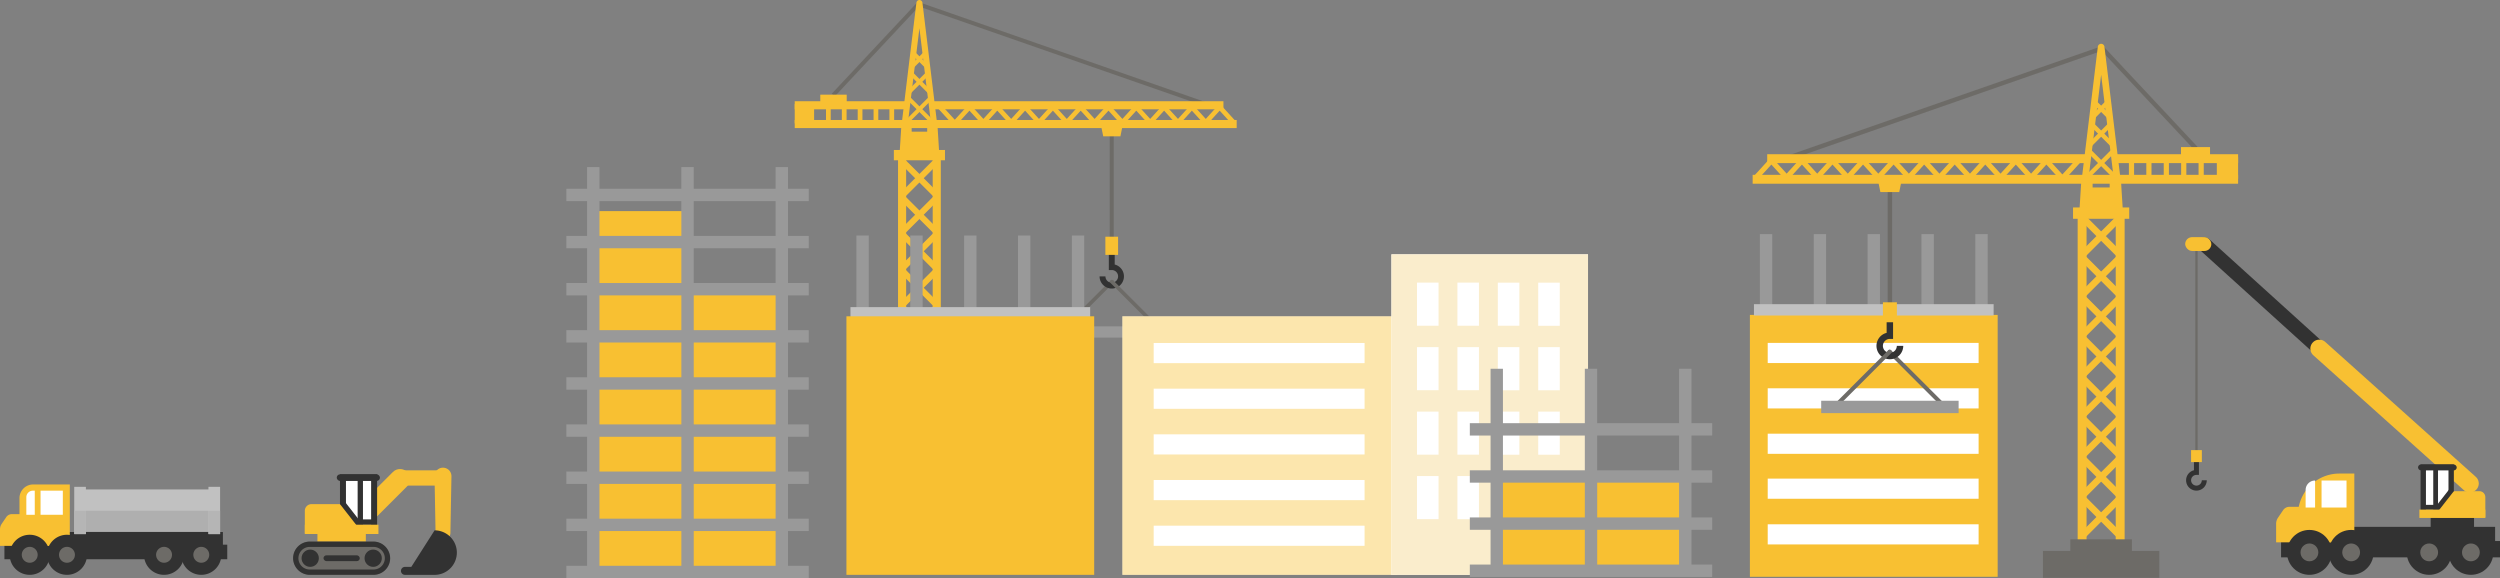 <svg height="132.457" viewBox="0 0 572.75 132.457" width="572.75" xmlns="http://www.w3.org/2000/svg"><rect x="0" y="0" width="572.75" height="132.457" fill="#808080" stroke="none"/><clipPath id="a"><path d="m0 0h52.064v20.707h-52.064z"/></clipPath><path d="m210.566 1.001 65.696 22.908" fill="none" stroke="#6d6b67" stroke-miterlimit="10" stroke-width=".927"/><path d="m210.639.695-19.752 21.094" fill="none" stroke="#6d6b67" stroke-miterlimit="10" stroke-width=".927"/><path d="m0 0h11.717v2.363h-11.717z" fill="#f8c032" transform="matrix(-1 0 0 -1 216.498 36.721)"/><path d="m203.587 797.405h2.313v2.152h3.556v-2.152h2.312l.437 6.942h-9.055z" fill="#f8c032" transform="translate(2.962 -769.399)"/><g fill="none"><path d="m213.686 28.063-5.608-5.608" stroke="#f8c032" stroke-miterlimit="10" stroke-width=".927"/><path d="m213.223 22.433-5.63 5.63" stroke="#f8c032" stroke-miterlimit="10" stroke-width=".927"/><path d="m213.017 21.117-4.392-4.392" stroke="#f8c032" stroke-miterlimit="10" stroke-width=".927"/><path d="m212.675 16.703-4.414 4.414" stroke="#f8c032" stroke-miterlimit="10" stroke-width=".927"/><path d="m212.263 15.186-3.249-3.249" stroke="#f8c032" stroke-miterlimit="10" stroke-width=".927"/><path d="m212.263 11.937-3.249 3.249" stroke="#f8c032" stroke-miterlimit="10" stroke-width=".927"/><path d="m211.65 783.309-3.356-27.617-3.356 27.617" stroke="#f8c032" stroke-linecap="round" stroke-linejoin="round" stroke-width="1.39" transform="translate(2.345 -754.997)"/><path d="m214.7 103.479-8.123-8.123" stroke="#f8c032" stroke-miterlimit="10" stroke-width="1.39"/><path d="m214.7 95.356-8.123 8.123" stroke="#f8c032" stroke-miterlimit="10" stroke-width="1.39"/><path d="m214.7 95.109-8.123-8.123" stroke="#f8c032" stroke-miterlimit="10" stroke-width="1.39"/><path d="m214.7 86.986-8.123 8.123" stroke="#f8c032" stroke-miterlimit="10" stroke-width="1.39"/><path d="m214.7 86.74-8.123-8.123" stroke="#f8c032" stroke-miterlimit="10" stroke-width="1.39"/><path d="m214.7 78.617-8.123 8.123" stroke="#f8c032" stroke-miterlimit="10" stroke-width="1.39"/><path d="m214.7 78.371-8.123-8.123" stroke="#f8c032" stroke-miterlimit="10" stroke-width="1.39"/><path d="m214.7 70.248-8.123 8.123" stroke="#f8c032" stroke-miterlimit="10" stroke-width="1.39"/><path d="m214.7 70.001-8.123-8.123" stroke="#f8c032" stroke-miterlimit="10" stroke-width="1.39"/><path d="m214.7 61.878-8.123 8.123" stroke="#f8c032" stroke-miterlimit="10" stroke-width="1.39"/><path d="m214.7 61.632-8.123-8.123" stroke="#f8c032" stroke-miterlimit="10" stroke-width="1.39"/><path d="m214.7 53.509-8.123 8.123" stroke="#f8c032" stroke-miterlimit="10" stroke-width="1.39"/><path d="m214.7 53.262-8.123-8.123" stroke="#f8c032" stroke-miterlimit="10" stroke-width="1.39"/><path d="m214.7 45.139-8.123 8.123" stroke="#f8c032" stroke-miterlimit="10" stroke-width="1.39"/><path d="m214.7 44.893-8.123-8.123" stroke="#f8c032" stroke-miterlimit="10" stroke-width="1.39"/><path d="m214.7 36.77-8.123 8.123" stroke="#f8c032" stroke-miterlimit="10" stroke-width="1.39"/><path d="m214.609 36.086v70.102" stroke="#f8c032" stroke-miterlimit="10" stroke-width="1.854"/><path d="m206.67 36.086v70.102" stroke="#f8c032" stroke-miterlimit="10" stroke-width="1.854"/></g><path d="m0 0h12.849v5.61h-12.849z" fill="#6d6b67" transform="matrix(-1 0 0 -1 217.066 109.679)"/><path d="m0 0h24.277v5.61h-24.277z" fill="#6d6b67" transform="matrix(-1 0 0 -1 222.78 112.101)"/><path d="m213.22 24.119h67.068" fill="none" stroke="#f8c032" stroke-miterlimit="10" stroke-width="1.854"/><path d="m182.071 28.416h101.252" fill="none" stroke="#f8c032" stroke-miterlimit="10" stroke-width="1.854"/><path d="m182.071 24.119h25.424" fill="none" stroke="#f8c032" stroke-miterlimit="10" stroke-width="1.854"/><path d="m286.4 795.622-3.184-3.5-3.184 3.5-3.183-3.5-3.184 3.5-3.183-3.5-3.184 3.5-3.184-3.5-3.184 3.5-3.184-3.5-3.184 3.5-3.185-3.5-3.184 3.5-3.185-3.5-3.185 3.5-3.184-3.5-3.185 3.5-3.186-3.5-3.185 3.5-3.187-3.5-3.187 3.5" fill="none" stroke="#f8c032" stroke-miterlimit="10" stroke-width="1.083" transform="translate(-3.79 -767.575)"/><path d="m0 0h6.055v2.96h-6.055z" fill="#f8c032" transform="matrix(-1 0 0 -1 193.982 24.648)"/><path d="m218.564 28.046-3.187-3.498" fill="none" stroke="#f8c032" stroke-miterlimit="10" stroke-width="1.083"/><path d="m0 0h4.44v4.44h-4.44z" fill="#f8c032" transform="matrix(-1 0 0 -1 186.511 28.281)"/><path d="m204.309 24.211v4.037" fill="none" stroke="#f8c032" stroke-miterlimit="10" stroke-width="1.083"/><path d="m200.676 24.211v4.037" fill="none" stroke="#f8c032" stroke-miterlimit="10" stroke-width="1.083"/><path d="m197.043 24.211v4.037" fill="none" stroke="#f8c032" stroke-miterlimit="10" stroke-width="1.083"/><path d="m193.41 24.211v4.037" fill="none" stroke="#f8c032" stroke-miterlimit="10" stroke-width="1.083"/><path d="m189.777 24.211v4.037" fill="none" stroke="#f8c032" stroke-miterlimit="10" stroke-width="1.083"/><path d="m254.744 64.547-11.713 11.713" fill="none" stroke="#6d6b67" stroke-linecap="round" stroke-linejoin="round" stroke-width=".858"/><path d="m275.893 850.955a2.794 2.794 0 0 0 .674-5.505v-3.305h-1.345v4.566h.671a1.45 1.45 0 1 1 -1.449 1.45h-1.344a2.8 2.8 0 0 0 2.793 2.794z" fill="#323232" transform="translate(-21.188 -784.846)"/><path d="m254.697 30.449v27.113" fill="none" stroke="#6d6b67" stroke-miterlimit="10" stroke-width=".927"/><path d="m0 0h2.914v4.162h-2.914z" fill="#f8c032" transform="matrix(-1 0 0 -1 256.154 58.392)"/><path d="m274.064 800.785h3.931l.607-2.96h-5.145z" fill="#f8c032" transform="translate(-21.311 -769.544)"/><path d="m266.364 76.167-11.62-11.62" fill="none" stroke="#6d6b67" stroke-linecap="round" stroke-linejoin="round" stroke-width=".858"/><path d="m240.366 76.056h28.662" fill="none" stroke="#999" stroke-miterlimit="10" stroke-width="2.579"/><path d="m281.087 866.5v59.23h62.932v-59.23z" fill="#fff" transform="translate(-23.945 -794.034)"/><path d="m281.087 866.5v59.23h62.932v-59.23zm55.483 52.585h-48.317v-4.617h48.317zm0-10.464h-48.317v-4.621h48.317zm0-10.464h-48.317v-4.617h48.317zm0-10.463h-48.317v-4.617h48.317zm0-10.464h-48.317v-4.616h48.317z" fill="#f8c032" opacity=".4" transform="translate(-23.945 -794.034)"/><g transform="translate(318.775 58.274)"><path d="m0 0h45.04v73.421h-45.04z" fill="#fff"/><path d="m375.219 844.825v73.421h45.04v-73.421zm10.8 60.667h-4.939v-9.872h4.936zm0-14.772h-4.939v-9.872h4.936zm0-14.772h-4.939v-9.872h4.936zm0-14.772h-4.939v-9.876h4.936zm9.255 44.317h-4.936v-9.873h4.936zm0-14.772h-4.936v-9.872h4.936zm0-14.772h-4.936v-9.872h4.936zm0-14.772h-4.936v-9.877h4.936zm9.255 44.317h-4.936v-9.874h4.936zm0-14.772h-4.936v-9.872h4.936zm0-14.772h-4.936v-9.872h4.936zm0-14.772h-4.936v-9.878h4.936zm9.255 44.317h-4.936v-9.875h4.936zm0-14.772h-4.936v-9.872h4.936zm0-14.772h-4.936v-9.872h4.936zm0-14.772h-4.936v-9.879h4.936z" fill="#faedcc" transform="translate(-375.219 -844.825)"/></g><path d="m404.604 130.758v-77.123" fill="none" stroke="#999" stroke-miterlimit="10" stroke-width="2.833"/><path d="m429.283 130.758v-77.123" fill="none" stroke="#999" stroke-miterlimit="10" stroke-width="2.833"/><path d="m453.963 130.758v-77.123" fill="none" stroke="#999" stroke-miterlimit="10" stroke-width="2.833"/><path d="m416.944 130.758v-77.123" fill="none" stroke="#999" stroke-miterlimit="10" stroke-width="2.833"/><path d="m441.623 130.758v-77.123" fill="none" stroke="#999" stroke-miterlimit="10" stroke-width="2.833"/><path d="m342.361 108.642h43.783v22.551h-43.783z" fill="#f8c032"/><path d="m392.265 130.758h-55.529" fill="none" stroke="#999" stroke-miterlimit="10" stroke-width="2.833"/><path d="m392.265 119.961h-55.529" fill="none" stroke="#999" stroke-miterlimit="10" stroke-width="2.833"/><path d="m392.265 109.163h-55.529" fill="none" stroke="#999" stroke-miterlimit="10" stroke-width="2.833"/><path d="m392.265 98.366h-55.529" fill="none" stroke="#999" stroke-miterlimit="10" stroke-width="2.833"/><path d="m342.906 130.758v-46.274" fill="none" stroke="#999" stroke-miterlimit="10" stroke-width="2.833"/><path d="m364.5 130.758v-46.274" fill="none" stroke="#999" stroke-miterlimit="10" stroke-width="2.833"/><path d="m386.095 130.758v-46.274" fill="none" stroke="#999" stroke-miterlimit="10" stroke-width="2.833"/><path d="m400.902 72.144h56.763v60h-56.763z" fill="#f8c032"/><path d="m401.828 69.685h54.912v2.6h-54.912z" fill="#c1c1c1"/><path d="m197.618 131.078v-77.123" fill="none" stroke="#999" stroke-miterlimit="10" stroke-width="2.833"/><path d="m222.297 131.078v-77.123" fill="none" stroke="#999" stroke-miterlimit="10" stroke-width="2.833"/><path d="m246.977 131.078v-77.123" fill="none" stroke="#999" stroke-miterlimit="10" stroke-width="2.833"/><path d="m209.958 131.078v-77.123" fill="none" stroke="#999" stroke-miterlimit="10" stroke-width="2.833"/><path d="m234.637 131.078v-77.123" fill="none" stroke="#999" stroke-miterlimit="10" stroke-width="2.833"/><path d="m194.842 70.363h54.912v2.6h-54.912z" fill="#c1c1c1"/><path d="m193.916 72.465h56.763v59.23h-56.763z" fill="#f8c032"/><path d="m404.983 78.558h48.318v4.616h-48.318z" fill="#fff"/><path d="m404.983 88.958h48.318v4.616h-48.318z" fill="#fff"/><path d="m404.983 99.357h48.318v4.616h-48.318z" fill="#fff"/><path d="m404.983 109.65h48.318v4.616h-48.318z" fill="#fff"/><path d="m404.983 120.114h48.318v4.616h-48.318z" fill="#fff"/><path d="m481.451 11.129-72.161 25.162" fill="none" stroke="#6d6b67" stroke-miterlimit="10" stroke-width="1.018"/><path d="m481.371 10.793 21.696 23.17" fill="none" stroke="#6d6b67" stroke-miterlimit="10" stroke-width="1.018"/><path d="m474.935 47.528h12.87v2.596h-12.87z" fill="#f8c032"/><path d="m625.422 815.405h-2.539v2.364h-3.906v-2.364h-2.539l-.48 7.626h9.942z" fill="#f8c032" transform="translate(-139.559 -774.817)"/><path d="m478.024 40.692 6.159-6.159" fill="none" stroke="#f8c032" stroke-miterlimit="10" stroke-width="1.018"/><path d="m478.533 34.509 6.184 6.184" fill="none" stroke="#f8c032" stroke-miterlimit="10" stroke-width="1.018"/><path d="m478.758 33.224 4.824-4.824" fill="none" stroke="#f8c032" stroke-miterlimit="10" stroke-width="1.018"/><path d="m479.134 28.376 4.848 4.848" fill="none" stroke="#f8c032" stroke-miterlimit="10" stroke-width="1.018"/><path d="m479.586 26.711 3.569-3.569" fill="none" stroke="#f8c032" stroke-miterlimit="10" stroke-width="1.018"/><path d="m479.586 23.142 3.569 3.569" fill="none" stroke="#f8c032" stroke-miterlimit="10" stroke-width="1.018"/><path d="m617.922 799.922 3.686-30.334 3.686 30.334" fill="none" stroke="#f8c032" stroke-linecap="round" stroke-linejoin="round" stroke-width="1.527" transform="translate(-140.237 -758.795)"/><path d="m476.909 122.912 8.923-8.923" fill="none" stroke="#f8c032" stroke-miterlimit="10" stroke-width="1.527"/><path d="m476.909 113.989 8.923 8.923" fill="none" stroke="#f8c032" stroke-miterlimit="10" stroke-width="1.527"/><path d="m476.909 113.719 8.923-8.923" fill="none" stroke="#f8c032" stroke-miterlimit="10" stroke-width="1.527"/><path d="m476.909 104.796 8.923 8.923" fill="none" stroke="#f8c032" stroke-miterlimit="10" stroke-width="1.527"/><path d="m476.909 104.526 8.923-8.923" fill="none" stroke="#f8c032" stroke-miterlimit="10" stroke-width="1.527"/><path d="m476.909 95.603 8.923 8.923" fill="none" stroke="#f8c032" stroke-miterlimit="10" stroke-width="1.527"/><path d="m476.909 95.333 8.923-8.923" fill="none" stroke="#f8c032" stroke-miterlimit="10" stroke-width="1.527"/><path d="m476.909 86.41 8.923 8.923" fill="none" stroke="#f8c032" stroke-miterlimit="10" stroke-width="1.527"/><path d="m476.909 86.14 8.923-8.923" fill="none" stroke="#f8c032" stroke-miterlimit="10" stroke-width="1.527"/><path d="m476.909 77.217 8.923 8.923" fill="none" stroke="#f8c032" stroke-miterlimit="10" stroke-width="1.527"/><path d="m476.909 76.947 8.923-8.923" fill="none" stroke="#f8c032" stroke-miterlimit="10" stroke-width="1.527"/><path d="m476.909 68.024 8.923 8.923" fill="none" stroke="#f8c032" stroke-miterlimit="10" stroke-width="1.527"/><path d="m476.909 67.754 8.923-8.923" fill="none" stroke="#f8c032" stroke-miterlimit="10" stroke-width="1.527"/><path d="m476.909 58.831 8.923 8.923" fill="none" stroke="#f8c032" stroke-miterlimit="10" stroke-width="1.527"/><path d="m476.909 58.561 8.923-8.923" fill="none" stroke="#f8c032" stroke-miterlimit="10" stroke-width="1.527"/><path d="m476.909 49.638 8.923 8.923" fill="none" stroke="#f8c032" stroke-miterlimit="10" stroke-width="1.527"/><path d="m477.011 48.885v77.001" fill="none" stroke="#f8c032" stroke-miterlimit="10" stroke-width="2.036"/><path d="m485.731 48.885v77.001" fill="none" stroke="#f8c032" stroke-miterlimit="10" stroke-width="2.036"/><path d="m474.311 123.559h14.114v6.162h-14.114z" fill="#6d6b67"/><path d="m468.035 126.219h26.666v6.162h-26.666z" fill="#6d6b67"/><path d="m478.535 36.351h-73.668" fill="none" stroke="#f8c032" stroke-miterlimit="10" stroke-width="2.036"/><path d="m512.75 41.071h-111.216" fill="none" stroke="#f8c032" stroke-miterlimit="10" stroke-width="2.036"/><path d="m512.75 36.351h-27.926" fill="none" stroke="#f8c032" stroke-miterlimit="10" stroke-width="2.036"/><path d="m502.819 813.447 3.5-3.843 3.5 3.843 3.5-3.843 3.5 3.843 3.5-3.843 3.5 3.843 3.5-3.843 3.5 3.843 3.5-3.843 3.5 3.843 3.5-3.843 3.5 3.843 3.5-3.843 3.5 3.843 3.5-3.843 3.5 3.843 3.5-3.843 3.5 3.843 3.5-3.843 3.5 3.843" fill="none" stroke="#f8c032" stroke-miterlimit="10" stroke-width="1.19" transform="translate(-100.498 -772.783)"/><path d="m499.667 33.701h6.651v3.251h-6.651z" fill="#f8c032"/><path d="m472.666 40.664 3.5-3.843" fill="none" stroke="#f8c032" stroke-miterlimit="10" stroke-width="1.19"/><path d="m507.873 36.048h4.877v4.877h-4.877z" fill="#f8c032"/><path d="m488.324 36.452v4.434" fill="none" stroke="#f8c032" stroke-miterlimit="10" stroke-width="1.19"/><path d="m492.314 36.452v4.434" fill="none" stroke="#f8c032" stroke-miterlimit="10" stroke-width="1.19"/><path d="m496.304 36.452v4.434" fill="none" stroke="#f8c032" stroke-miterlimit="10" stroke-width="1.19"/><path d="m500.295 36.452v4.434" fill="none" stroke="#f8c032" stroke-miterlimit="10" stroke-width="1.19"/><path d="m504.285 36.452v4.434" fill="none" stroke="#f8c032" stroke-miterlimit="10" stroke-width="1.19"/><path d="m432.925 80.588 12.866 12.866" fill="none" stroke="#6d6b67" stroke-linecap="round" stroke-linejoin="round" stroke-width=".942"/><path d="m548.008 874.225a3.069 3.069 0 0 1 -.74-6.047v-3.63h1.477v5.015h-.737a1.593 1.593 0 1 0 1.592 1.593h1.476a3.072 3.072 0 0 1 -3.068 3.069z" fill="#323232" transform="translate(-115.041 -791.92)"/><path d="m432.976 43.136v29.781" fill="none" stroke="#6d6b67" stroke-miterlimit="10" stroke-width="1.018"/><path d="m431.376 69.257h3.2v4.572h-3.2z" fill="#f8c032"/><path d="m550.273 819.118h-4.317l-.667-3.251h5.651z" fill="#f8c032" transform="translate(-115.161 -775.113)"/><path d="m420.162 93.351 12.763-12.763" fill="none" stroke="#6d6b67" stroke-linecap="round" stroke-linejoin="round" stroke-width=".942"/><path d="m448.718 93.23h-31.483" fill="none" stroke="#999" stroke-miterlimit="10" stroke-width="2.833"/><path d="m135.464 48.367h22.215v83.329h-22.215z" fill="#f8c032"/><path d="m148.963 65.39h30.489v66.306h-30.489z" fill="#f8c032"/><path d="m185.279 131.041h-55.529" fill="none" stroke="#999" stroke-miterlimit="10" stroke-width="2.833"/><path d="m185.279 120.244h-55.529" fill="none" stroke="#999" stroke-miterlimit="10" stroke-width="2.833"/><path d="m185.279 109.447h-55.529" fill="none" stroke="#999" stroke-miterlimit="10" stroke-width="2.833"/><path d="m185.279 98.649h-55.529" fill="none" stroke="#999" stroke-miterlimit="10" stroke-width="2.833"/><path d="m185.279 87.852h-55.529" fill="none" stroke="#999" stroke-miterlimit="10" stroke-width="2.833"/><path d="m185.279 77.055h-55.529" fill="none" stroke="#999" stroke-miterlimit="10" stroke-width="2.833"/><path d="m135.92 131.696v-93.416" fill="none" stroke="#999" stroke-miterlimit="10" stroke-width="2.833"/><path d="m157.514 131.696v-93.416" fill="none" stroke="#999" stroke-miterlimit="10" stroke-width="2.833"/><path d="m179.109 131.696v-93.416" fill="none" stroke="#999" stroke-miterlimit="10" stroke-width="2.833"/><path d="m185.279 66.257h-55.529" fill="none" stroke="#999" stroke-miterlimit="10" stroke-width="2.833"/><path d="m185.279 55.46h-55.529" fill="none" stroke="#999" stroke-miterlimit="10" stroke-width="2.833"/><path d="m185.279 44.663h-55.529" fill="none" stroke="#999" stroke-miterlimit="10" stroke-width="2.833"/><path d="m536.832 120.703h34.799v4.687h-34.799z" fill="#323232"/><path d="m522.594 123.951h50.156v3.739h-50.156z" fill="#323232"/><path d="m-319.9 1457.174-1.176 1.734a2.467 2.467 0 0 0 -.425 1.384v4.255h13.813v-8.147h-10.754a1.761 1.761 0 0 0 -1.458.774z" fill="#f8c032" transform="translate(842.961 -1340.292)"/><path d="m9.487 0h3.431a0 0 0 0 1 0 0v15.761a0 0 0 0 1 0 0h-12.918a0 0 0 0 1 0 0v-6.274a9.487 9.487 0 0 1 9.487-9.487z" fill="#f8c032" transform="translate(526.459 108.493)"/><path d="m2.168 0a0 0 0 0 1 0 0v6.19a0 0 0 0 1 0 0h-2.168a0 0 0 0 1 0 0v-4.022a2.168 2.168 0 0 1 2.168-2.168z" fill="#fff" transform="translate(528.218 110.085)"/><path d="m531.868 110.085h5.719v6.19h-5.719z" fill="#fff"/><circle cx="529.089" cy="126.55" fill="#323232" r="5.144"/><circle cx="529.089" cy="126.55" fill="#6d6b67" r="2.04"/><circle cx="538.649" cy="126.55" fill="#323232" r="5.144"/><circle cx="538.649" cy="126.55" fill="#6d6b67" r="2.04"/><circle cx="556.524" cy="126.55" fill="#323232" r="5.144"/><circle cx="556.524" cy="126.55" fill="#6d6b67" r="2.04"/><circle cx="566.084" cy="126.55" fill="#323232" r="5.144"/><circle cx="566.084" cy="126.55" fill="#6d6b67" r="2.04"/><rect fill="#323232" height="3.283" rx="1.642" transform="matrix(.741 .671 -.671 .741 504.958 53.724)" width="44.371"/><path d="m-374.66 1469.346a2.367 2.367 0 0 1 -2.366-2.366 2.369 2.369 0 0 1 1.8-2.3v-2.8h1.138v3.865h-.568a1.229 1.229 0 0 0 -1.227 1.228 1.229 1.229 0 0 0 1.227 1.228 1.229 1.229 0 0 0 1.226-1.228h1.138a2.367 2.367 0 0 1 -2.368 2.373z" fill="#323232" transform="translate(877.862 -1356.946)"/><path d="m502.944 56.177h.529v49.142h-.529z" fill="#6d6b67"/><path d="m501.975 103.122h2.467v2.744h-2.467z" fill="#f8c032"/><path d="m-265.227 1387.785-34.482-30.9a2.048 2.048 0 0 1 -.143-2.894 2.049 2.049 0 0 1 2.894-.143l34.482 30.9a2.049 2.049 0 0 1 .143 2.894 2.048 2.048 0 0 1 -2.894.143z" fill="#f8c032" transform="translate(829.687 -1275.498)"/><rect fill="#f8c032" height="3.171" rx="1.586" width="5.99" x="500.628" y="54.329"/><g transform="translate(553.969 106.407)"><path d="m2.899 11.581h9.934v2.92h-9.934z" fill="#323232"/><path d="m-219.25 1446.769-3.735 4.771.448 1.222h10.888v-4.628a1.365 1.365 0 0 0 -1.365-1.365z" fill="#f8c032" transform="translate(227.069 -1440.646)"/><path d="m-224.716 1432.434a.625.625 0 0 1 .624.624v5.058l-2.677 3.437h-2.95v-7.931a1.19 1.19 0 0 1 1.189-1.189h3.814" fill="#fff" transform="translate(231.301 -1431.635)"/><g fill="#323232"><path d="m-231.178 1441.172v-9.66h5.167v4.895h1.228v-6.123h-7.624v10.888z" transform="translate(232.991 -1430.285)"/><path d="m3.488.857h1.092v10.917h-1.092z"/><path d="m0 0h6.059v1.092h-6.059z" transform="matrix(.616 -.787 .787 .616 3.616 10.213)"/><path d="m.721 9.255h3.771v1.092h-3.771z"/></g><path d="m.312 10.346h15.108v1.906h-15.108z" fill="#f8c032"/><rect fill="#323232" height="1.365" rx=".682" width="8.87"/></g><rect fill="#f8c032" height="15.304" rx="2.313" transform="matrix(-.707 -.707 .707 -.707 84.096 120.589)" width="4.626"/><path d="m72.725 121.59h11.087v3.259h-11.087z" fill="#f8c032"/><path d="m166.638 1352.184 4.169 5.324-.5 1.365h-12.152v-5.165a1.523 1.523 0 0 1 1.523-1.523z" fill="#f8c032" transform="translate(-88.317 -1236.686)"/><path d="m150.157 1333.675a.7.7 0 0 0 -.7.7v5.645l2.988 3.836h3.292v-8.856a1.328 1.328 0 0 0 -1.327-1.327h-4.257" fill="#fff" transform="translate(-70.46 -1224.119)"/><path d="m153.128 1343.051v-10.781h-5.767v5.463h-1.371v-6.833h8.51v12.151z" fill="#323232" transform="translate(-68.104 -1222.235)"/><path d="m81.936 109.621h1.218v12.183h-1.218z" fill="#323232"/><path d="m94.881 1342.739a1.648 1.648 0 0 0 1.7-1.557l.24-13.029a1.939 1.939 0 0 0 -1.939-1.975 1.939 1.939 0 0 0 -1.939 1.975l.24 13.029a1.647 1.647 0 0 0 1.698 1.557z" fill="#f8c032" transform="translate(6.607 -1219.03)"/><rect fill="#f8c032" height="3.494" rx="1.747" width="12.587" x="90.396" y="107.757"/><path d="m90 1379.251h1.457l5.333-8.365a5.111 5.111 0 0 1 5.1 5.1 5.111 5.111 0 0 1 -5.1 5.1h-6.79a.914.914 0 0 1 0-1.828z" fill="#323232" transform="translate(2.776 -1249.383)"/><g transform="translate(67.151 124.081)"><rect fill="#6d6b67" height="7.615" rx="3.807" width="22.235"/><path d="m140.482 1380.133a2.589 2.589 0 0 0 0 5.178h14.618a2.589 2.589 0 0 0 0-5.178zm0-1.218h14.618a3.817 3.817 0 0 1 3.806 3.806 3.817 3.817 0 0 1 -3.806 3.806h-14.618a3.817 3.817 0 0 1 -3.806-3.806 3.818 3.818 0 0 1 3.806-3.806z" fill="#323232" transform="translate(-136.676 -1378.915)"/></g><ellipse cx="85.497" cy="127.889" fill="#323232" rx="1.98" ry="1.98"/><ellipse cx="71.068" cy="127.889" fill="#323232" rx="1.98" ry="1.98"/><rect fill="#323232" height="1.326" rx=".663" width="8.312" x="74.112" y="127.225"/><path d="m0 0h6.762v1.218h-6.762z" fill="#323232" transform="matrix(-.616 -.787 .787 -.616 82.052 120.814)"/><path d="m82.034 118.994h4.208v1.218h-4.208z" fill="#323232"/><path d="m69.838 120.212h16.861v2.127h-16.861z" fill="#f8c032"/><rect fill="#323232" height="1.523" rx=".761" width="9.899" x="77.148" y="108.665"/><path d="m13.72 121.885h37.346v4.183h-37.346z" fill="#323232"/><path d="m1.013 124.784h51.052v3.337h-51.052z" fill="#323232"/><g clip-path="url(#a)" transform="translate(0 110.989)"><path d="m1.428 24.241-1.049 1.548a2.2 2.2 0 0 0 -.379 1.235v3.8h12.327v-7.273h-9.597a1.572 1.572 0 0 0 -1.3.69" fill="#f8c032" transform="translate(0 -16.755)"/><path d="m26.991 14.066h-11.529v-10.921a3.145 3.145 0 0 1 3.145-3.145h8.384z" fill="#f8c032" transform="translate(-11.001)"/><path d="m22.84 10.447h-1.935v-4.02a1.5 1.5 0 0 1 1.5-1.5h.431z" fill="#fff" transform="translate(-14.873 -3.502)"/><path d="m0 0h5.104v5.524h-5.104z" fill="#fff" transform="translate(9.289 1.42)"/><path d="m16.869 44.531a4.591 4.591 0 1 1 -4.591-4.591 4.591 4.591 0 0 1 4.591 4.591" fill="#323232" transform="translate(-5.469 -28.416)"/><path d="m20.93 51.363a1.821 1.821 0 1 1 -1.821-1.821 1.821 1.821 0 0 1 1.821 1.821" fill="#6d6b67" transform="translate(-12.3 -35.247)"/><path d="m46.438 44.531a4.591 4.591 0 1 1 -4.591-4.591 4.591 4.591 0 0 1 4.591 4.591" fill="#323232" transform="translate(-26.506 -28.416)"/><path d="m50.5 51.363a1.821 1.821 0 1 1 -1.821-1.821 1.821 1.821 0 0 1 1.821 1.821" fill="#6d6b67" transform="translate(-33.338 -35.247)"/><path d="m123.524 44.531a4.591 4.591 0 1 1 -4.591-4.591 4.591 4.591 0 0 1 4.591 4.591" fill="#323232" transform="translate(-81.35 -28.416)"/><path d="m127.585 51.363a1.821 1.821 0 1 1 -1.821-1.821 1.821 1.821 0 0 1 1.821 1.821" fill="#6d6b67" transform="translate(-88.181 -35.247)"/><path d="m153.092 44.531a4.591 4.591 0 1 1 -4.592-4.591 4.591 4.591 0 0 1 4.591 4.591" fill="#323232" transform="translate(-102.386 -28.416)"/><path d="m157.153 51.363a1.821 1.821 0 1 1 -1.821-1.821 1.821 1.821 0 0 1 1.821 1.821" fill="#6d6b67" transform="translate(-109.218 -35.247)"/><path d="m0 0h32.881v9.633h-32.881z" fill="#c1c1c1" transform="translate(17.275 1.143)"/><path d="m0 0h32.881v4.759h-32.881z" fill="#afafaf" transform="translate(17.275 6.017)"/><path d="m0 0h2.667v10.828h-2.667z" fill="#c1c1c1" transform="translate(47.757 .545)"/><path d="m0 0h2.667v10.828h-2.667z" fill="#c1c1c1" transform="translate(17.007 .545)"/><g fill="#b5b5b5"><path d="m0 0h2.667v5.356h-2.667z" transform="translate(47.757 6.017)"/><path d="m0 0h2.667v5.356h-2.667z" transform="translate(17.007 6.017)"/></g></g></svg>